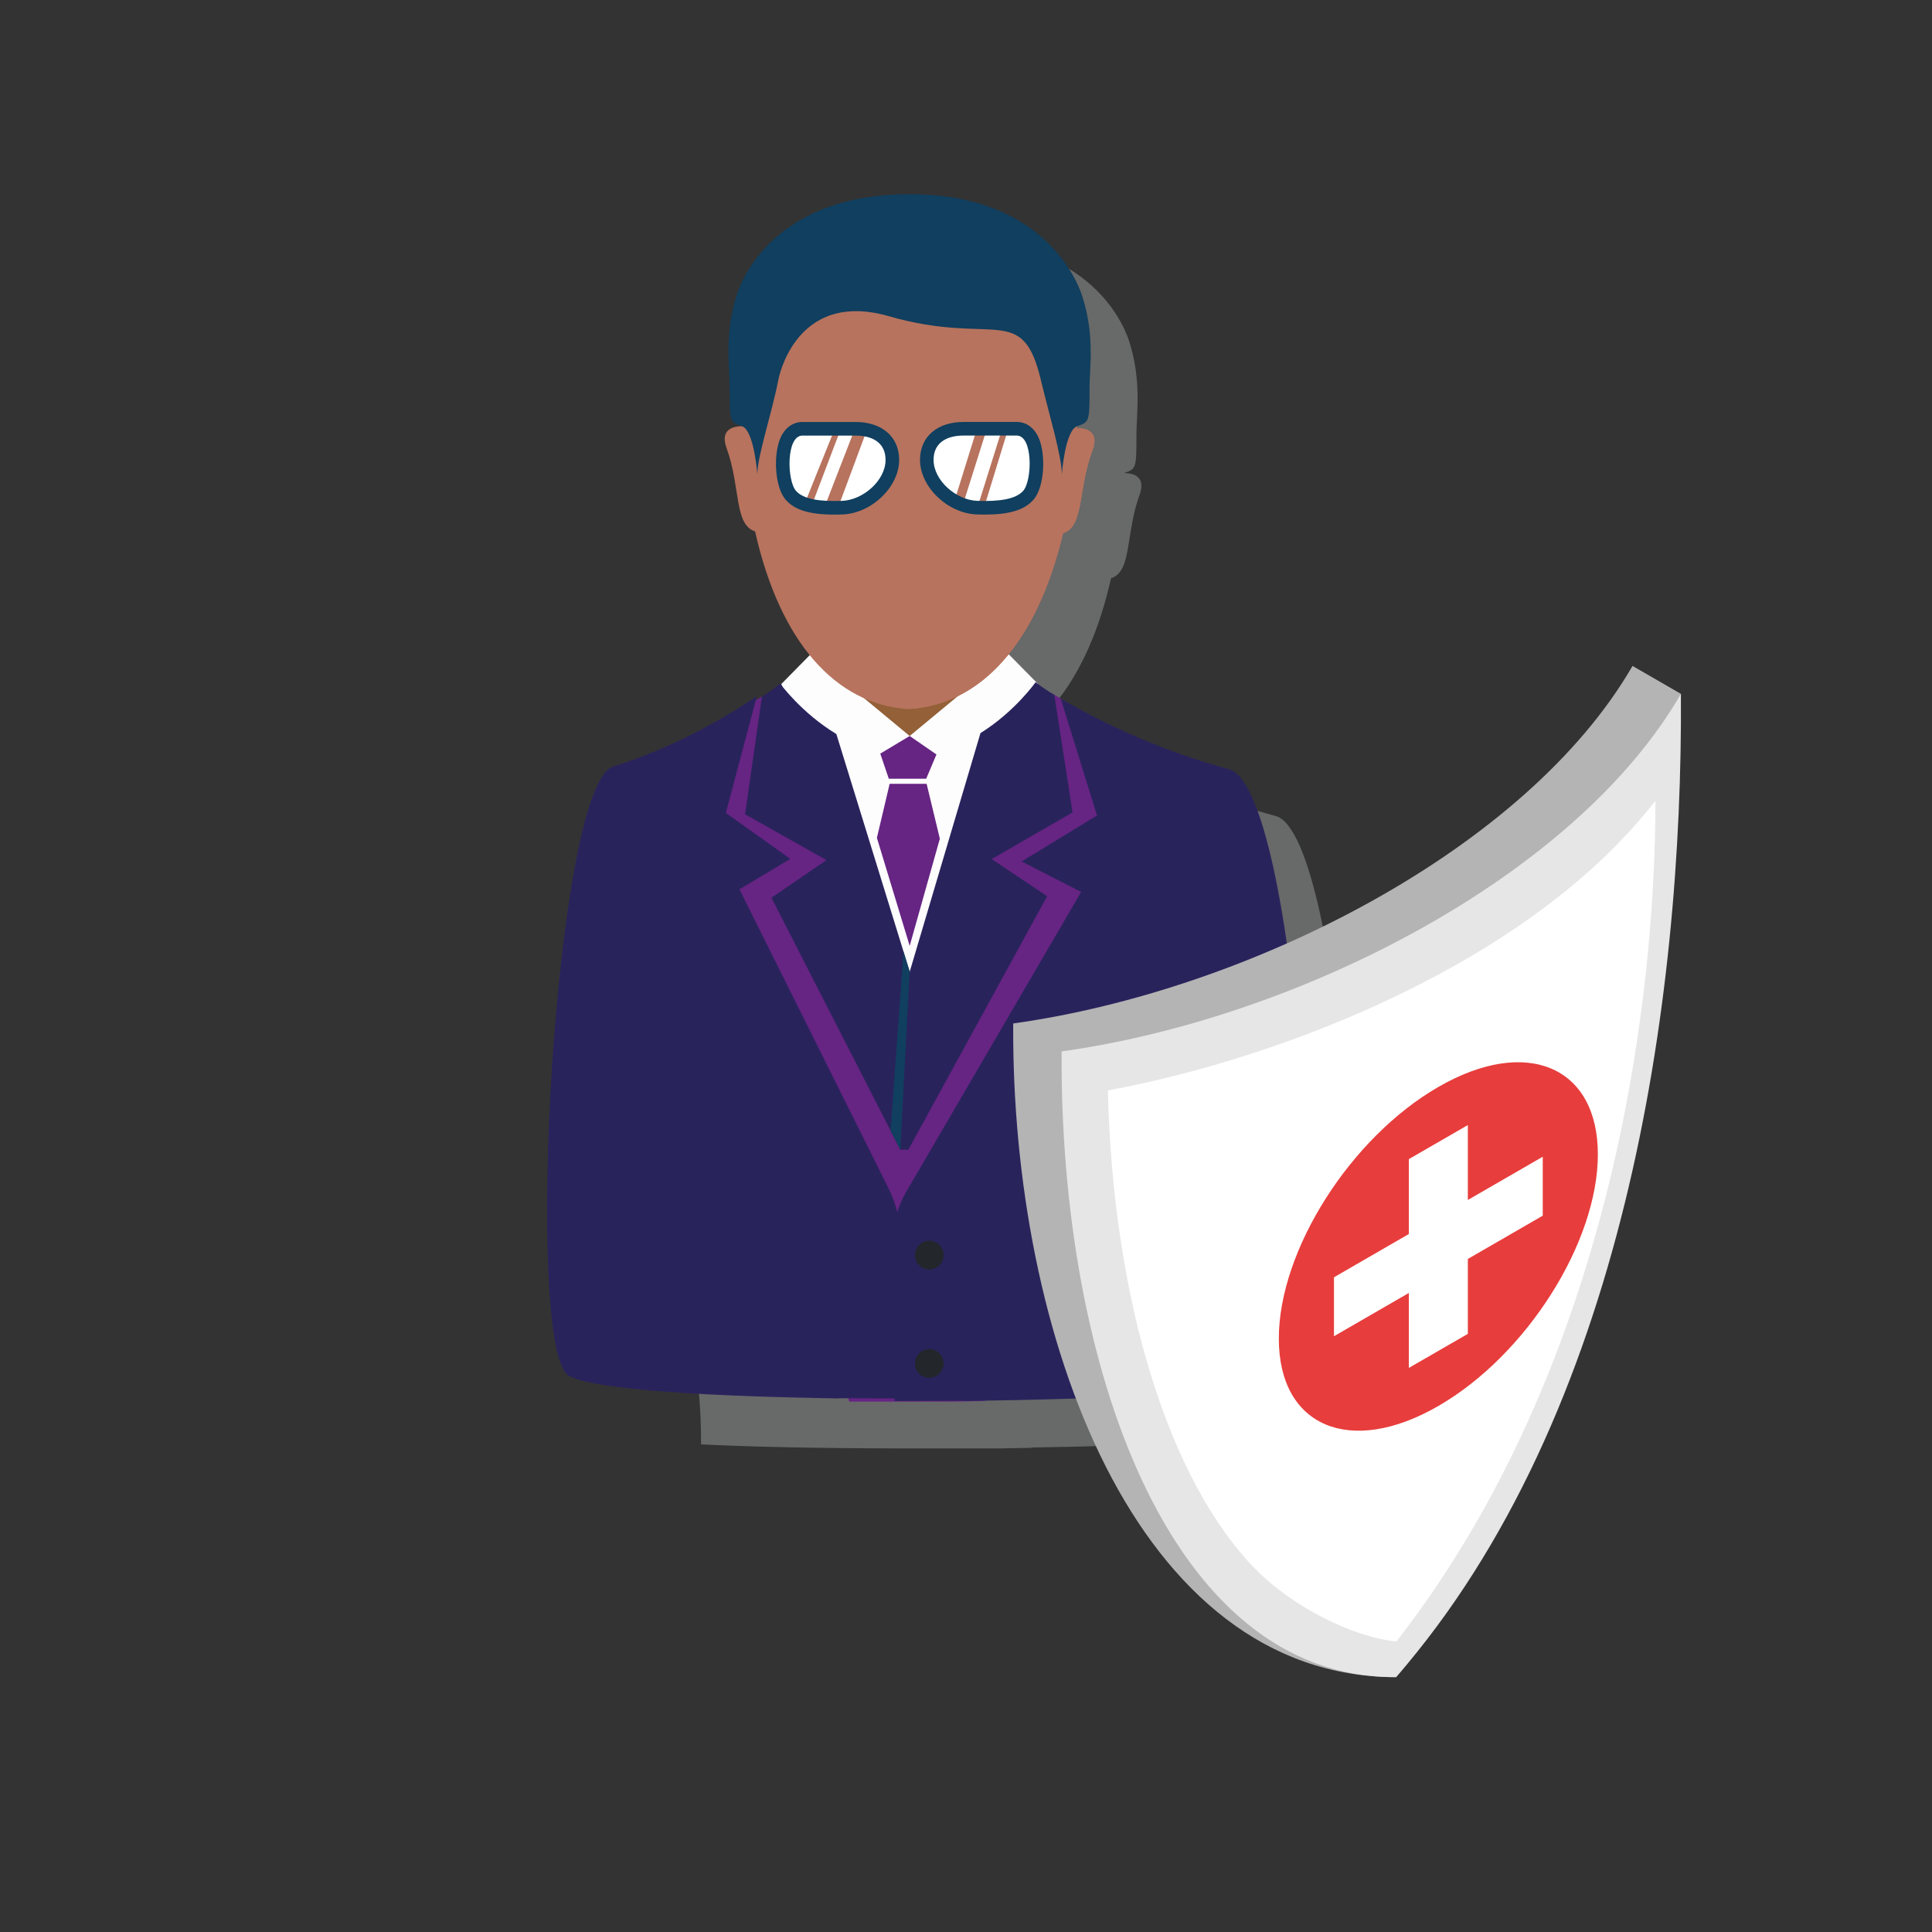 <?xml version="1.0" encoding="utf-8"?>
<!-- Generator: Adobe Illustrator 26.5.0, SVG Export Plug-In . SVG Version: 6.00 Build 0)  -->
<svg version="1.1" xmlns="http://www.w3.org/2000/svg" xmlns:xlink="http://www.w3.org/1999/xlink" x="0px" y="0px"
	 viewBox="0 0 566.93 566.93" style="enable-background:new 0 0 566.93 566.93;" xml:space="preserve">
<rect x="0" y="0" width="566.93" height="566.93" fill="#333333" stroke="none"/>
<style type="text/css">
	.st0{display:none;}
	.st1{display:inline;}
	.st2{fill:#CDCCCC;}
	.st3{fill:#808181;}
	.st4{fill:#F2F2F2;}
	.st5{fill:#1B1B1B;}
	.st6{fill:#E4373E;}
	.st7{fill:#F6B096;}
	.st8{fill:#865145;}
	.st9{fill:#020203;}
	.st10{fill:#2286B1;}
	.st11{fill:#2DABE3;}
	.st12{opacity:0.2;fill:#02558E;}
	.st13{fill:#FFFFFF;}
	.st14{fill:#E7E6E6;}
	.st15{fill:#B4B4B4;}
	.st16{fill:#F9C7B4;}
	.st17{opacity:0.7;fill:#808181;}
	.st18{fill:#936037;}
	.st19{fill:#FDFDFD;}
	.st20{fill:#662483;}
	.st21{fill:#29235C;}
	.st22{fill:#B7735E;}
	.st23{fill:#103F5F;}
	.st24{display:none;fill:#103F5F;}
	.st25{fill:#23262B;}
	.st26{display:none;fill:#E4F3F8;}
	.st27{display:inline;fill:#B7735E;}
	.st28{fill:#DDDDDD;}
	.st29{fill:#185C83;}
	.st30{display:none;fill:#FFFFFF;}
	.st31{fill:#E73D3C;}
</style>
<g id="Calque_1">
</g>
<g id="Layer_1" class="st0">
	<g id="Icons" class="st1">
	</g>
	<g class="st1">
		<path class="st2" d="M316.26,491.74c-0.08,0.89-1.14,2.82-0.65,3.57c0.73,1.12,0.68,0.41,2.02,0.41c5.1,0.02,3.92-3.97,12.1-3.58
			c1.96,0.09,8.69-0.14,11.36,1.44c3.99,2.36,7.36,2.66,9.71,2.39c3.53-0.4,0.45-3.41,3.83-4.48c1.88-0.59,9.58,2.12,10.89,0.65
			c2.96-3.34-0.23-10.92-3.81-13.59c-3.58-2.67-8.45-6.54-12.89-6.94c-8.31-0.74-14.57-1.14-22.84,0.34
			c-2.84,0.51-8.83,3.23-9.88,6.04C314.6,481.99,316.66,487.52,316.26,491.74z"/>
		<polygon class="st2" points="332.69,468.07 313.39,456.93 277.48,477.66 296.79,488.8 		"/>
		<g>
			<g>
				<path class="st3" d="M296.96,403.27l-0.49,21.05l-18.61,9.32l0.43-18.15c0.04-1.59,0.64-2.69,1.55-3.21
					c0.03-0.01,0.05-0.02,0.07-0.02l5.33-2.82L296.96,403.27z"/>
				<path class="st4" d="M328.37,448.88l1.31-49.08c0.1-3.44-2.24-7.7-5.2-9.5c-1.49-0.91-2.85-1.02-3.86-0.47l-35.52,19.54
					l-5.54,3.05c0.09-0.04,0.18-0.1,0.27-0.13c0.03-0.01,0.04-0.03,0.06-0.03c0.98-0.37,2.2-0.2,3.53,0.61
					c0.9,0.55,1.74,1.33,2.48,2.26c1.68,2.08,2.79,4.87,2.72,7.26l-0.25,9.43l-1.06,39.65c-0.16,6.14,4.25,13.96,9.47,17.33
					l40.78-22.83C332.32,462.62,328.21,455.04,328.37,448.88z"/>
			</g>
			<g>
				<polygon class="st5" points="299.15,434.02 299.1,435.5 323.76,421.48 323.8,420 				"/>
				<polygon class="st5" points="296.87,435.32 294.95,436.41 294.9,437.89 296.82,436.8 				"/>
				<polygon class="st5" points="299.02,438.08 298.98,439.56 312.7,431.75 312.75,430.27 				"/>
				<polygon class="st5" points="296.74,439.38 294.82,440.47 294.77,441.95 296.69,440.86 				"/>
				<polygon class="st5" points="298.89,442.18 298.85,443.62 318.11,432.66 318.15,431.23 				"/>
				<polygon class="st5" points="296.61,443.44 294.69,444.53 294.65,446.01 296.57,444.92 				"/>
				<polygon class="st5" points="296.48,447.5 294.57,448.59 294.52,450.07 296.44,448.98 				"/>
				<polygon class="st5" points="298.77,446.2 298.72,447.68 323.37,433.65 323.42,432.18 				"/>
				<polygon class="st5" points="296.36,451.56 294.44,452.65 294.39,454.13 296.31,453.04 				"/>
				<polygon class="st5" points="298.64,450.26 298.59,451.74 309.61,445.47 309.66,443.99 				"/>
				<polygon class="st5" points="296.23,455.62 294.31,456.71 294.26,458.19 296.18,457.1 				"/>
				<polygon class="st5" points="298.51,454.32 298.47,455.8 315.44,446.14 315.49,444.66 				"/>
				<polygon class="st5" points="296.1,459.68 294.18,460.77 294.14,462.25 296.06,461.15 				"/>
				<polygon class="st5" points="298.39,458.38 298.34,459.86 322.99,445.83 323.04,444.35 				"/>
				<polygon class="st5" points="295.97,463.74 294.06,464.83 294.01,466.3 295.93,465.21 				"/>
				<polygon class="st5" points="298.26,462.44 298.21,463.91 315.19,454.26 315.23,452.78 				"/>
				<polygon class="st5" points="295.85,467.79 293.93,468.89 293.88,470.36 295.8,469.27 				"/>
				<polygon class="st5" points="298.13,466.5 298.08,467.97 315.06,458.32 315.11,456.84 				"/>
			</g>
			<g>
				<path class="st6" d="M300.95,419.39c-0.02-0.5-0.06-1.17-0.05-1.75c-0.12,0.64-0.26,1.39-0.37,1.87l-0.46,2.19l-0.74,0.43
					l-0.45-1.64c-0.1-0.37-0.25-0.96-0.33-1.5c-0.04,0.61-0.07,1.31-0.1,1.86l-0.09,1.92l-0.9,0.52l0.39-5.61l1.1-0.64l0.43,1.7
					c0.15,0.59,0.29,1.11,0.38,1.67c0.1-0.65,0.22-1.33,0.36-2.09l0.42-2.19l1.1-0.64l0.33,5.2l-0.94,0.54L300.95,419.39z"/>
				<path class="st6" d="M305.03,416.55l-1.23,0.71v1.46l1.39-0.8v0.91l-2.44,1.41v-5.39l2.34-1.35v0.91l-1.29,0.75v1.24l1.23-0.71
					V416.55z"/>
				<path class="st6" d="M305.9,413.11c0.26-0.22,0.65-0.48,1.06-0.72c0.68-0.39,1.15-0.5,1.49-0.38c0.46,0.15,0.7,0.72,0.7,1.77
					c0,1.09-0.28,2.02-0.75,2.71c-0.36,0.56-0.9,1.04-1.65,1.47c-0.33,0.19-0.66,0.35-0.86,0.44V413.11z M306.95,416.98
					c0.05-0.01,0.13-0.06,0.18-0.09c0.5-0.29,0.94-1.04,0.94-2.53c0-1.1-0.29-1.61-0.92-1.24c-0.07,0.04-0.14,0.08-0.21,0.14V416.98
					z"/>
				<path class="st6" d="M310.88,410.15v5.39l-1.05,0.6v-5.39L310.88,410.15z"/>
				<path class="st6" d="M314.4,413.43c-0.15,0.16-0.45,0.39-0.82,0.6c-1.38,0.79-2.03,0.04-2.03-1.49c0-2.03,1.13-3.47,2.17-4.08
					c0.37-0.21,0.62-0.29,0.73-0.28l-0.18,0.98c-0.12,0.01-0.26,0.04-0.49,0.18c-0.59,0.34-1.13,1.16-1.13,2.5
					c0,1.29,0.49,1.51,1.13,1.14c0.18-0.1,0.38-0.26,0.5-0.37L314.4,413.43z"/>
				<path class="st6" d="M315.96,411.38l-0.24,1.37l-1.01,0.59l1.17-6.06l1.25-0.72l1.05,4.78l-1.01,0.59l-0.23-1.1L315.96,411.38z
					 M316.83,410.06l-0.18-1.03c-0.06-0.3-0.13-0.79-0.18-1.12c-0.08,0.41-0.16,1.01-0.21,1.36l-0.2,1.23L316.83,410.06z"/>
				<path class="st6" d="M318.77,405.6l1.05-0.61v4.5l1.38-0.8v0.89l-2.43,1.4V405.6z"/>
				<path class="st6" d="M295.22,426.53v5.39l-1.05,0.6v-5.39L295.22,426.53z"/>
				<path class="st6" d="M296.15,431.38v-5.39l0.96-0.55l0.83,1.63c0.16,0.32,0.42,0.87,0.58,1.24c-0.02-0.56-0.09-1.45-0.09-2.44
					v-1.19l0.92-0.53v5.39l-0.96,0.55l-0.82-1.57c-0.17-0.36-0.42-0.89-0.54-1.31c0.01,0.54,0.05,1.35,0.05,2.43v1.21L296.15,431.38
					z"/>
				<path class="st6" d="M300.16,427.99c0.22-0.01,0.58-0.13,0.89-0.3c0.5-0.29,0.74-0.68,0.74-1.03c0-0.39-0.24-0.45-0.7-0.48
					c-0.74-0.02-1.02-0.43-1.02-0.92c0-0.86,0.58-1.92,1.7-2.57c0.35-0.2,0.69-0.3,0.85-0.3l-0.17,1c-0.15-0.01-0.38,0.04-0.69,0.21
					c-0.45,0.26-0.66,0.65-0.66,0.94c0,0.32,0.16,0.39,0.74,0.41c0.71,0.02,0.98,0.41,0.98,0.98c0,0.98-0.73,2.05-1.78,2.66
					c-0.43,0.25-0.86,0.38-1.03,0.38L300.16,427.99z"/>
				<path class="st6" d="M304.45,421.2v3.5c0,0.79,0.24,0.89,0.51,0.74c0.3-0.17,0.52-0.52,0.52-1.33v-3.5l1.05-0.61v3.32
					c0,1.38-0.52,2.44-1.56,3.04c-1.13,0.65-1.57,0.13-1.57-1.22v-3.33L304.45,421.2z"/>
				<path class="st6" d="M307.43,419.56c0.33-0.25,0.74-0.53,1.14-0.77c0.58-0.33,1.09-0.55,1.44-0.43
					c0.33,0.11,0.42,0.41,0.42,0.88c0,0.58-0.28,1.26-0.83,1.83c0.37-0.05,0.55,0.19,0.66,0.7c0.1,0.54,0.25,1.12,0.34,1.26
					l-1.09,0.63c-0.06-0.12-0.18-0.59-0.26-1.13c-0.1-0.62-0.26-0.71-0.62-0.51l-0.15,0.09v2.15l-1.05,0.61V419.56z M308.48,421.3
					l0.18-0.11c0.46-0.26,0.72-0.78,0.72-1.25c0-0.46-0.18-0.68-0.66-0.42c-0.09,0.05-0.19,0.12-0.25,0.17V421.3z"/>
				<path class="st6" d="M312.05,420.97l-0.24,1.37l-1.01,0.59l1.17-6.06l1.25-0.72l1.05,4.78l-1.01,0.59l-0.23-1.1L312.05,420.97z
					 M312.92,419.65l-0.18-1.03c-0.06-0.3-0.13-0.79-0.18-1.12c-0.08,0.41-0.16,1.01-0.22,1.36l-0.2,1.23L312.92,419.65z"/>
				<path class="st6" d="M314.85,420.58v-5.39l0.96-0.55l0.83,1.63c0.16,0.32,0.42,0.87,0.58,1.24c-0.02-0.56-0.09-1.45-0.09-2.44
					v-1.19l0.92-0.53v5.39l-0.96,0.55l-0.82-1.57c-0.17-0.35-0.42-0.89-0.54-1.31c0.01,0.54,0.05,1.35,0.05,2.43v1.21L314.85,420.58
					z"/>
				<path class="st6" d="M321.57,416.63c-0.15,0.16-0.45,0.39-0.82,0.6c-1.38,0.79-2.03,0.04-2.03-1.49c0-2.03,1.13-3.47,2.18-4.08
					c0.37-0.21,0.62-0.29,0.73-0.28l-0.18,0.98c-0.12,0.01-0.26,0.05-0.49,0.18c-0.59,0.34-1.13,1.16-1.13,2.5
					c0,1.29,0.49,1.51,1.13,1.14c0.18-0.1,0.38-0.26,0.5-0.37L321.57,416.63z"/>
				<path class="st6" d="M324.42,412.69l-1.23,0.71v1.46l1.39-0.8v0.91l-2.44,1.41v-5.39l2.34-1.35v0.91l-1.29,0.75v1.24l1.23-0.71
					V412.69z"/>
			</g>
		</g>
		<g>
			<polygon class="st7" points="354.57,438.57 354.76,439.98 355.95,440.9 356.41,442.67 356.27,443.63 355.91,444.38 
				355.23,444.42 354.67,444.82 353.73,444.62 353.32,445.03 352.61,444.74 351.9,444.96 351.17,443.95 350.79,441.82 
				351.54,440.42 351.87,438.28 			"/>
			<path class="st6" d="M349.26,410.26l1.13,12.21l0.4,4.24l0.85,13.16c0.51-0.37,0.98-0.59,1.49-0.65c0.49-0.08,0.98,0,1.53,0.22
				c1.17-4.21,2.16-9.01,2.85-13.72c-0.52-6.48-1.67-14.21-4.14-15.95l-0.84-0.71L349.26,410.26z"/>
			<path class="st6" d="M350.39,422.47l0.4,4.24l0.85,13.16c0.51-0.37,0.98-0.59,1.49-0.65l0.06-0.18l1.17-11.92l-1.17-11.8
				L350.39,422.47z"/>
			<g>
				<path class="st8" d="M362.73,490.56l-5.63-28.34l0.09-0.2c1.79-4.19-0.36-20.93-2.43-37.13c-0.27-2.08-0.53-4.16-0.79-6.21
					l1.39-0.18c0.26,2.05,0.52,4.13,0.79,6.21c2.16,16.88,4.2,32.84,2.41,37.65l5.54,27.92L362.73,490.56z"/>
				<path class="st8" d="M357.53,462.93c-4.48-2.12-11.42-36.54-12.76-43.42l1.38-0.27c3.06,15.66,9.03,41.02,11.99,42.42
					L357.53,462.93z"/>
				<path class="st9" d="M346.61,421.11c-0.87,0-1.71-0.06-2.53-0.18c-0.59-0.09-1-0.63-0.91-1.22c0.09-0.59,0.63-1.01,1.22-0.91
					c3.21,0.46,7.01-0.12,11.27-1.76c0.55-0.21,1.18,0.06,1.39,0.62c0.21,0.56-0.07,1.18-0.62,1.39
					C352.87,420.42,349.58,421.11,346.61,421.11z"/>
				
					<rect x="350.75" y="442.05" transform="matrix(0.989 -0.147 0.147 0.989 -61.368 57.016)" class="st8" width="6.85" height="1.4"/>
				<path class="st9" d="M362.59,489.87l-0.13,1.34c-0.07,0.59,2.24,0.16,2.03-0.36l-0.51-1.19
					C364,490.02,362.67,490.27,362.59,489.87z"/>
			</g>
			<path class="st9" d="M337.28,484.17c0,0-2.11,2.41-1.96,5.74c0,0,0.2,1.85,3.32,2.17c3.12,0.32,2.99,0.04,4.24,0.57
				c1.25,0.53,1.98,1.91,5.02,2.85c3.05,0.93,5.42,0.41,5.15-1.89c-0.27-2.29-3.46-3.31-4.83-3.87c-2.12-0.87-4.71-3.13-5.04-4.94
				c-1.41,0.39-2.06,1.33-3.13,1.26C338.57,485.97,337.3,485.09,337.28,484.17z"/>
			<path class="st10" d="M338.58,485.89c2.09,1.11,5.95,1.59,6.8-0.15c2.58-6.3,4.74-15.02,6.63-19.87
				c2.09-5.36-2.76-12.29-2.8-28.2l-6.28,4.17l-4.59,3.64l0.54,2.18l4.03,16.38l0.28,1.13c-0.55,0.46-1.03,0.94-1.45,1.41
				c-4.26,4.86-1.85,9.76-4.48,17.6C337.06,484.77,337.64,485.39,338.58,485.89z"/>
			<g>
				<path class="st11" d="M335.55,461.15c0.19,0.35,0.5,1.28,0.21,1.54c-0.66,0.5-1.01,2.05-0.81,3.87
					c0.24,2.26,1.36,4.89,3.83,6.37c5.95-0.52,6.98-3.23,7.47-6.21c0.31-1.9-1.36-9.46-1.74-14c-0.19-2.34-0.17-4.63,1.5-6.28
					c1.77-1.73,3.06-3.74,3.25-6.41l-17.17-2.79l-0.42-0.06c-1.58,1.7-2.48,3.56-2.78,5.58c-0.44,2.97,0.43,6.26,2.51,9.87
					C334.06,457.8,334.81,459.85,335.55,461.15z"/>
				<path class="st12" d="M335.55,461.15c0.19,0.35,0.5,1.28,0.21,1.54c-0.66,0.5-1.01,2.05-0.81,3.87
					c0.67-0.15,1.33-0.25,1.97-0.29c1.45-0.09,2.47-1.46,2.05-2.85c-2.4-7.76-4.3-15.75-2.3-19.42l-4.57-6.76l-0.42-0.06
					c-1.58,1.7-2.48,3.56-2.78,5.58c-0.44,2.97,0.43,6.26,2.51,9.87C334.06,457.8,334.81,459.85,335.55,461.15z"/>
				<path class="st13" d="M339.67,472.84c0.01,0.21-0.38,0.74-0.75,0.72c-0.6,0.03-1.51,0.05-2.63,0.05h-0.4
					c-0.88-0.02-1.87-0.03-2.91-0.04c-0.13-0.01-0.25-0.01-0.38-0.01c-0.94-0.02-1.91-0.04-2.88-0.07c-0.11,0-0.23-0.01-0.35-0.01
					c-0.96-0.04-1.92-0.07-2.83-0.1c-0.02,0.12-0.04,0.23-0.05,0.36c-0.01,0.21-0.01,0.43,0,0.65c0,0.13,0.01,0.27,0.01,0.41
					c0.02,0.4,0.03,0.85-0.02,1.32c-0.01,0.11-0.02,0.21-0.04,0.31c-0.01,0.12-0.03,0.24-0.05,0.35c-0.07,0.57-0.16,1.09-0.27,1.57
					c-0.02,0.09-0.04,0.19-0.06,0.29c-0.17,0.72-0.38,1.31-0.61,1.8c-0.04,0.09-0.08,0.17-0.12,0.25c-1.32,2.51-3.32,1.45-4.74-0.97
					c-0.05-0.09-0.09-0.18-0.15-0.26c-0.36-0.67-0.68-1.44-0.93-2.25c-0.03-0.08-0.05-0.17-0.07-0.26
					c-0.27-0.91-0.44-1.89-0.49-2.86v-0.08c-0.01-0.1-0.01-0.2-0.02-0.29c-0.05-0.91-0.12-1.62-0.17-2.21
					c-0.01-0.1-0.02-0.18-0.03-0.27c-0.12-1.23-0.21-1.96-0.04-3.15c0-0.09,0.02-0.17,0.04-0.27c0.02-0.13,0.04-0.27,0.06-0.41
					c0.21-1.18,0.77-1.86,1.45-2.26c0.07-0.05,0.16-0.1,0.24-0.13c0.61-0.3,1.29-0.42,1.89-0.48c0.27-0.03,0.53-0.06,0.78-0.1
					c0.42-0.05,0.82-0.11,1.19-0.17c0.1-0.03,0.2-0.04,0.29-0.06c1.23-0.19,2.1-0.39,2.37-0.41h0.08c0.06-0.01,0.1-0.02,0.14-0.03
					c0.1-0.02,0.2-0.03,0.3-0.05c1.09-0.22,1.98-0.38,2.73-0.51c0.09-0.01,0.2-0.03,0.29-0.05c0.69-0.1,1.24-0.19,1.69-0.25
					c0.1-0.02,0.2-0.04,0.29-0.04c0.52-0.08,0.9-0.15,1.23-0.23c0.14-0.04,0.29-0.07,0.44-0.1c0.09-0.01,0.17-0.02,0.26-0.03
					c0.72-0.09,1.42-0.04,1.3,0.19c-0.09,0.16-0.23,0.24-0.24,0.99c0.03,0.5-0.01,1.33,0.06,2.32c0.01,0.24,0.04,0.49,0.07,0.75
					c0.03,0.31,0.07,0.6,0.14,0.93c0.34,1.69,1.12,3.58,2.93,5.13c0.06,0.04,0.11,0.08,0.16,0.11
					C338.87,472.93,339.34,472.89,339.67,472.84z"/>
				<path class="st14" d="M335.75,462.7c-0.09,0.16-0.23,0.24-0.24,0.99c0.03,0.5-0.01,1.33,0.06,2.32
					c-2.51-0.47-8.17-1.46-12.42-1.57c0.42-0.05,0.82-0.11,1.19-0.17c0.1-0.03,0.2-0.04,0.29-0.06c1.23-0.19,2.1-0.39,2.37-0.41
					h0.08c0.06-0.01,0.1-0.02,0.14-0.03c0.1-0.02,0.2-0.03,0.3-0.05c1.09-0.22,1.98-0.38,2.73-0.51c0.09-0.01,0.2-0.03,0.29-0.05
					c0.69-0.1,1.24-0.19,1.69-0.25c0.1-0.02,0.2-0.04,0.29-0.04c0.52-0.08,0.9-0.15,1.23-0.23c0.14-0.04,0.29-0.07,0.44-0.1
					c0.09-0.01,0.17-0.02,0.26-0.03C335.17,462.42,335.87,462.47,335.75,462.7z"/>
				<path class="st15" d="M332.75,468.62c0.64,1.89,1.72,3.6,3.14,4.98h0.4c-1.5-1.38-2.63-3.12-3.28-5.06
					c-0.62-1.82-0.79-3.77-0.5-5.67c-0.09,0-0.18,0.02-0.28,0.03C331.96,464.82,332.14,466.79,332.75,468.62z"/>
				<path class="st15" d="M334.19,462.53c0.08,0.94,0.33,2,0.69,3.02c0.25,0.75,0.56,1.47,0.9,2.13c-0.06-0.32-0.11-0.62-0.14-0.92
					c-0.28-0.63-0.52-1.29-0.72-1.93c-0.23-0.81-0.4-1.61-0.46-2.33C334.36,462.51,334.27,462.52,334.19,462.53z"/>
				<path class="st15" d="M330.02,468.46c0.39,1.88,1.28,3.66,2.57,5.1c0.14,0,0.26,0,0.39,0.01c-1.36-1.44-2.31-3.24-2.7-5.16
					c-0.36-1.73-0.26-3.55,0.26-5.25c-0.09,0.01-0.19,0.03-0.29,0.04C329.74,464.91,329.66,466.73,330.02,468.46z"/>
				<path class="st15" d="M327.15,468.83c0.37,1.68,1.14,3.29,2.22,4.64c0.12,0,0.24,0.01,0.35,0.01c-1.12-1.35-1.93-3-2.3-4.71
					c-0.37-1.66-0.32-3.42,0.1-5.06c-0.1,0.02-0.19,0.03-0.29,0.05C326.82,465.42,326.79,467.18,327.15,468.83z"/>
				<path class="st15" d="M324.35,468.03c0.01,0.1,0.02,0.19,0.04,0.29c0.08,0.65,0.21,1.3,0.37,1.93c0.03,0.12,0.06,0.23,0.1,0.33
					c0.02,0.11,0.05,0.21,0.1,0.3c0.38,1.18,0.89,2.13,1.53,2.84c0.01-0.13,0.03-0.24,0.05-0.36c-0.53-0.63-0.96-1.43-1.28-2.41
					c-0.03-0.1-0.06-0.19-0.1-0.29c-0.05-0.15-0.1-0.32-0.14-0.49c-0.15-0.58-0.27-1.17-0.35-1.76c-0.02-0.11-0.03-0.21-0.04-0.3
					c-0.16-1.3-0.16-2.61,0-3.92c-0.1,0.02-0.19,0.03-0.29,0.05C324.2,465.51,324.2,466.78,324.35,468.03z"/>
				<path class="st15" d="M320.24,465.15c1.03,1.44,2.49,2.57,4.16,3.17c0.09,0.04,0.18,0.08,0.28,0.11
					c-0.02-0.11-0.03-0.21-0.04-0.3c-0.11-0.03-0.19-0.06-0.28-0.1c-1.54-0.6-2.9-1.66-3.88-3.01
					C320.4,465.05,320.31,465.09,320.24,465.15z"/>
				<path class="st15" d="M325.26,470.97c-0.11-0.02-0.21-0.04-0.3-0.08c-1.87-0.5-3.07-1.21-4.06-1.8c-0.79-0.46-1.44-0.85-2.2-1
					c0-0.09,0.01-0.17,0.03-0.27c0.82,0.16,1.52,0.57,2.31,1.05c0.95,0.56,2.08,1.24,3.82,1.73c0.1,0.03,0.19,0.05,0.3,0.09
					L325.26,470.97z"/>
				<path class="st15" d="M318.93,473.72c0.01,0.09,0.01,0.18,0.02,0.28c2.18-0.77,5.31,0.65,7.44,2.77
					c0.02-0.11,0.03-0.23,0.04-0.35C324.26,474.36,321.17,473.01,318.93,473.72z"/>
				<path class="st15" d="M318.73,471.24c0.01,0.09,0.02,0.17,0.03,0.27c2.57-0.28,5.59,0.96,7.74,3.29c0-0.14-0.01-0.28-0.01-0.41
					C324.3,472.14,321.31,470.96,318.73,471.24z"/>
				<path class="st15" d="M320.44,479.45c0.05,0.09,0.1,0.17,0.15,0.26c1.63-0.26,3.35,0.09,4.74,0.97
					c0.03-0.08,0.08-0.16,0.12-0.25C323.97,479.51,322.16,479.16,320.44,479.45z"/>
				<path class="st15" d="M319.44,476.95c0.02,0.09,0.04,0.17,0.08,0.26c1.21-0.45,2.62-0.22,3.46,0c1.32,0.33,2.44,0.93,3.09,1.43
					c0.02-0.1,0.04-0.19,0.06-0.29c-0.74-0.54-1.92-1.09-3.09-1.39C321.65,476.59,320.42,476.59,319.44,476.95z"/>
			</g>
			<g>
				<path class="st6" d="M330,440.58c0.41,0.57,1.09,1.51,2.03,1.93c1.53,0.72,3.1,1.2,4.63,1.48c6.34,1.21,12.09-0.85,12.6-2.35
					c0.58-1.64,1.68-4.47,1.68-7.68c0-11.14,7.18-19.98,0.74-26.22l-7.81-1.58c-4.3,1.82-8.23,4.11-11.74,6.93
					c-0.63,8.15-0.57,7.35-0.86,11.19c-0.13,1.73-0.33,4.39-0.7,9.22C329.73,439.01,329.49,438.49,330,440.58z"/>
				<path class="st6" d="M330,440.58c0.41,0.57,1.09,1.51,2.03,1.93c1.53,0.72,3.1,1.2,4.63,1.48c-1.8-8.1-2.18-15.94,0.01-23.3
					l-5.39,3.6c-0.13,1.73-0.33,4.39-0.7,9.22C329.73,439.01,329.49,438.49,330,440.58z"/>
				<path class="st13" d="M344.93,405.41l-3.99,2.12c-2.73,4.99,1.21,7.99,3.5,11.48l2.54-4.33l3.98,1.58l-0.1-7.85L344.93,405.41z"
					/>
				<path class="st7" d="M344.53,405l-2.11,2.66c-1.87,3.34,1.89,6.93,4.54,6.89l3.34-4.32L344.53,405z"/>
				<path class="st16" d="M344.24,408.66c-0.36,1.72-0.35,3.38,0.12,4.96c1.4,3.81,3.38,1.45,4.36,0.44L344.24,408.66z"/>
				<path class="st7" d="M344.25,407.83c-0.1,2.45,0.27,4.85,2.66,6.93c0.72,0.68,1.62,0.7,2.29,0.29l2.61-2.61
					c1-0.76,1.74-1.73,2.3-2.85l-2.24-7.26l-5.09-0.78l-2.92,2.96L344.25,407.83z"/>
				<path class="st9" d="M343.06,407.05l1.95,0.74c0.72-0.48,1.62-0.4,2.21,0.17c0.95,0.91,2.57,2.11,4.63,2.28
					c2.47,0.2,3.91-1.49,4.05-3.32c0.15-1.95-2.44-6.83-6.25-7.16c-4.5-0.38-7.15,2.62-7.06,7.68L343.06,407.05z"/>
				<path class="st7" d="M344.21,404.97c-0.31-0.13-0.71-0.07-0.93,0.18c-0.16,0.18-0.23,0.43-0.26,0.67
					c-0.07,0.51-0.03,1.04,0.12,1.54c0.06,0.21,0.15,0.42,0.29,0.58c0.14,0.17,0.35,0.29,0.57,0.29c0.78,0.01,0.79-0.99,0.94-1.52
					C345.13,406.08,344.85,405.23,344.21,404.97z"/>
			</g>
			<g>
				<path class="st8" d="M317.47,495.05l-1.38-0.26l5.23-28.41l0.15-0.15c3.21-3.23,7.4-19.58,11.45-35.4
					c0.52-2.03,1.04-4.06,1.56-6.07l1.36,0.35c-0.52,2-1.04,4.03-1.56,6.06c-4.23,16.49-8.22,32.07-11.66,35.88L317.47,495.05z"/>
				<path class="st8" d="M321.46,467.2c-3.38-3.62,2.88-38.18,4.17-45.06l1.38,0.26c-2.93,15.68-6.76,41.45-4.52,43.85L321.46,467.2
					z"/>
				<path class="st9" d="M336.67,426.02c-4.96-0.06-9.06-1.01-12.19-2.82c-0.52-0.3-0.69-0.96-0.4-1.47c0.3-0.52,0.96-0.69,1.47-0.4
					c2.81,1.62,6.56,2.47,11.13,2.53c0.6,0.01,1.07,0.5,1.07,1.09C337.74,425.55,337.26,426.02,336.67,426.02z"/>
				
					<rect x="325.1" y="443.78" transform="matrix(0.228 -0.974 0.974 0.228 -183.876 662.546)" class="st8" width="1.4" height="6.85"/>
				<path class="st9" d="M316.22,494.11l-0.62,1.2c-0.29,0.52,2.02,0.97,2.02,0.41l-0.04-1.3
					C317.48,494.76,316.15,494.51,316.22,494.11z"/>
			</g>
			<path class="st7" d="M327.26,439.05l0,5.12l1.14,1.74l0.02,1.21l-1.17-0.24c-0.77-0.26-1.09,1.02-0.38,1.28l1.14,0.3
				c0,0-0.44,0.69-0.76,0.81c-0.33,0.13-0.89-0.07-0.89-0.07s-0.32,0.28-0.57,0.28c-0.25,0-0.79-0.36-0.79-0.36s-0.34,0.2-0.57,0.19
				c-0.23-0.01-0.7-0.29-0.7-0.29s-0.31,0.15-0.46,0.05c-0.54-0.38-0.59-1.42-0.59-1.42s-0.09-1.56,0.32-2.11
				c0.51-0.67,0.94-1.17,0.94-1.17l0.29-4.28L327.26,439.05z"/>
			<path class="st6" d="M337.23,420.03l-5.08-6.93c0,0-3.37,4.88-4.66,6.93c-2.96,4.73-4.48,5.24-4.38,9.04
				c-0.29,5.07,0.1,8.84,0.88,14.75c0.67-0.56,2.33-0.56,3.25-0.31c0.74-4.07,1.19-8.54,1.37-13.38L337.23,420.03z"/>
			<polygon class="st7" points="356.05,441.32 355.75,442.51 354.77,444.05 353.7,443.89 354.37,442.72 354.44,442.12 353.2,441.74 
				354.18,440.52 			"/>
			<polygon class="st7" points="355.9,443.47 355.43,443.01 354.78,442.86 354.19,443.04 353.69,442.86 353.4,442.86 353.08,443.26 
				352.65,443.08 352.31,443.17 352.08,443.47 351.64,443.39 351.39,443.66 351.46,444.2 351.9,444.96 			"/>
		</g>
	</g>
</g>
<g id="Icons_00000049215058438449456510000005688321002625574811_">
	<g>
		<path class="st17" d="M374.35,239.46c-12.91-3.47-25.2-8.38-36.12-13.71c-9.91-5.26-22.93-14.41-23.01-14.46l-5.24-5.33
			c7.08-8.73,12.58-20.89,16.04-36.27c6.19-1.98,4.22-13.02,8.34-24.38c2.03-5.53-1.79-6.45-4.49-6.5c0,0,0.01-0.01,0.01-0.01
			c3.62-1.23,3.58-1.48,3.6-11.37c0.01-6.09,1.59-15.8-2.18-27.41c-2.35-7.24-13.56-29.29-50.64-29.29
			c-36.98,0-48.36,22.68-50.7,30.01c-3.69,11.58-2.12,20.62-2.11,26.68c0.02,9.89-0.02,10.14,3.6,11.37c0.06,0.02,0.1,0.1,0.16,0.12
			c0,0.15-0.01,0.28-0.01,0.43c-2.69,0.03-6.74,0.94-4.59,6.58c4.27,11.32,2.4,22.38,8.61,24.26c0.94,3.95,2.01,7.69,3.21,11.21
			c0.01,0.04,0.02,0.08,0.04,0.12c1.19,3.51,2.52,6.8,3.95,9.87c0.02,0.03,0.03,0.07,0.05,0.11c1.44,3.07,3,5.92,4.67,8.54
			c0.01,0.02,0.03,0.05,0.04,0.07c1.28,2.02,2.65,3.87,4.06,5.61l-6.92,7.03v0c-3.48,1.49-23.61,13.72-27.57,16.13
			c-9.53,4.5-19.88,8.62-30.79,11.69c-14.93,4.18-20.3,85.94-15.49,135.14c-0.01,4.11,0.81,12.8,9.12,21.47
			c5.42,5.65,14.31,9.22,25.08,11.49c0.41,4.18,0.66,9.15,0.66,15.18c15.12,0.75,34.59,1.14,57.24,1.18l0,0.01h5.65h3.43h0.03l0,0
			l21.34,0l9.32-0.18l0.02-0.09c15.93-0.25,30.14-0.67,42.31-1.26l0,0.01l2.17-0.11c1.22-0.06,2.43-0.12,3.61-0.19l2.2-0.12v-0.01
			c19.73-1.16,32.74-2.81,36.67-4.94C405.06,409.83,394.6,244.88,374.35,239.46z"/>
		<g>
			<polygon class="st18" points="292.65,197.26 288.08,192.41 243.82,192.41 240.43,200.17 265.51,218.87 			"/>
			<polygon class="st19" points="237.92,191.94 266.94,215.97 295.96,191.94 304.61,200.72 298.46,215.91 266.96,290.63 
				266.94,289.54 266.92,290.63 235.42,215.91 229.27,200.72 			"/>
			<polygon class="st20" points="308.17,203.17 313.9,206.52 329.08,245.19 318.62,288.79 288.98,411.11 279.65,411.29 
				254.85,411.29 249.2,411.29 195.95,241.7 220.47,206.22 221.7,205.48 223.59,204.39 244.75,227.88 262.51,295.03 272.07,295.28 
				291.88,221.89 			"/>
			<path class="st21" d="M242.51,252.39l-23.88-13.46l4.96-34.55c1.99-1.27,3.8-2.53,5.35-3.77c0,0,6.26,8.61,16.48,14.78
				l21.53,69.74l20.76-70.01c10.09-6.28,16.18-14.94,16.18-14.94c1.58,1.25,3.45,2.51,5.5,3.76l5.34,34.45l-23.72,13.71l16.27,10.89
				l-40.73,74.38c-0.5,0.01-1.55-0.01-2.36-0.01l-37.82-73.92L242.51,252.39z"/>
			<polygon class="st20" points="266.94,215.97 274.79,221.39 271.79,228.51 260.81,228.51 258.31,221.15 			"/>
			<polygon class="st20" points="271.91,230.01 275.79,246.11 266.94,277.56 257.32,245.86 261.06,230.01 			"/>
			<g>
				<g>
					<path class="st22" d="M221.57,155.93c7.29,32.4,23.55,50.72,44.89,52.16c21.37-1.19,37.82-19.33,45.5-51.65
						c6.21-1.89,4.34-12.94,8.61-24.26c2.15-5.65-1.9-6.55-4.59-6.58c0.77-39.84-20.48-54.39-48.72-55.33
						c-28.26,0.61-49.68,14.93-49.38,54.78c-2.7,0.02-6.71,0.87-4.65,6.51C217.36,142.91,215.38,153.96,221.57,155.93z"/>
					<path class="st22" d="M315.97,125.6c0.77-39.82-20.46-54.38-48.68-55.33v137.74c20.96-1.61,37.1-19.67,44.67-51.56
						c6.21-1.89,4.34-12.94,8.61-24.26C322.71,126.54,318.67,125.63,315.97,125.6z"/>
				</g>
				<path class="st23" d="M266.92,56.98c-37.07,0-48.29,22.05-50.64,29.29c-3.77,11.61-2.19,21.31-2.18,27.41
					c0.02,9.89-0.02,10.14,3.6,11.37c3.62,1.23,4.53,14.13,4.53,14.13c0-5.34,4.19-17.56,6.16-27.69
					c0.77-3.91,6.94-26.05,32.45-18.7c30.72,8.85,39.14-4.25,44.59,18.7c2.38,10.04,6.16,22.35,6.16,27.69c0,0,0.91-12.9,4.53-14.13
					c3.62-1.23,3.58-1.48,3.6-11.37c0.01-6.06,1.58-15.1-2.11-26.68C315.28,79.67,303.9,56.98,266.92,56.98z"/>
				<path class="st13" d="M229.86,134.62c0,0-0.87-8.53,6.9-8.53s7.86,0.57,7.86,0.57l-8.29,20.61l1.97,0.77l8.34-21.95l3.93,0.48
					l-8.34,21.47h4.03l7.95-21.38c0,0,6.72,2.3,6.52,6.52c-0.2,4.22-3.07,15.24-10.64,16.01c-7.57,0.77-17.25,0-18.69-4.5
					C229.96,140.18,229.58,138,229.86,134.62z"/>
				<path class="st13" d="M303.44,134.62c0,0,0.87-8.53-6.9-8.53l-0.96,0.62l-6.41,20.91l-1.99,0.14l6.8-21.67h-4.47l-6.75,21.36
					l-2.74-0.27l6.39-20.52c0,0-14.46-0.2-13.84,6.52c0.39,4.2,3.07,15.24,10.65,16.01c-8.52-0.86,17.04,0.67,18.69-4.5
					C303.35,140.18,303.72,138,303.44,134.62z"/>
				<g>
					<path class="st23" d="M304.77,128.42c-1.31-2.92-3.64-4.6-6.41-4.6h-15.6c-7.77,0-12.79,4.36-12.79,11.12
						c0,7.95,8.12,15.74,16.72,16.02c0.78,0.02,1.54,0.04,2.28,0.04c7.22,0,11.62-1.33,14.26-4.32
						C306.57,142.94,306.93,133.21,304.77,128.42z M300.25,144.03c-2.24,2.52-7.14,3.15-13.43,2.94
						c-6.29-0.21-12.87-6.02-12.87-12.03c0-5.03,3.85-7.13,8.8-7.13c4.96,0,15.6,0,15.6,0
						C303.19,127.82,302.91,141.03,300.25,144.03z"/>
					<path class="st23" d="M230.59,146.69c2.64,2.98,7.05,4.32,14.26,4.32c0.74,0,1.5-0.01,2.28-0.04
						c8.6-0.28,16.72-8.07,16.72-16.02c0-6.76-5.02-11.12-12.79-11.12h-15.6c-2.76,0-5.1,1.68-6.41,4.6
						C226.9,133.21,227.26,142.94,230.59,146.69z M235.46,127.82c0,0,10.64,0,15.6,0c4.96,0,8.8,2.1,8.8,7.13
						c0,6.01-6.57,11.82-12.86,12.03c-6.3,0.21-11.2-0.42-13.42-2.94C230.91,141.03,230.64,127.82,235.46,127.82z"/>
				</g>
			</g>
			<path class="st21" d="M262.51,359.72c0.32-5.49,4.43-11.73,4.43-11.73l50.32-86.26l-17.47-8.94l22.12-13.49l-10.64-34.28
				c13.59,7.91,30.9,15.73,49.32,20.67c20.24,5.42,30.7,170.37,15.36,178.7c-6.66,3.61-39.33,5.87-86.97,6.62v0.01h-0.47
				c-1.81,0.03-3.6,0.06-5.46,0.09l0.02-0.06l-20.56,0.06C262.51,411.11,262.2,365.22,262.51,359.72z"/>
			<path class="st21" d="M263.77,358.96c-0.27-5.49-3.78-11.73-3.78-11.73l-43.01-86.26l14.93-8.94L213,238.55l9.09-34.28
				c-11.62,7.91-26.41,15.73-42.15,20.67c-17.3,5.42-26.24,170.37-13.13,178.7c5.69,3.61,33.61,5.87,74.33,6.62v0.01h0.4
				c1.55,0.03,3.08,0.06,4.66,0.09l-0.01-0.06l17.57,0.06C263.77,410.35,264.04,364.46,263.77,358.96z"/>
			<path class="st24" d="M172.59,226.83c18.43-5.19,35.62-13.25,49.11-21.34l-10.25,34.44l22.27,13.24l-17.38,9.14l47.86,81.94
				c0,0-5.77,10.01-5.88,17.61c-0.11,7.6,0,49.44,0,49.44l-7.27-0.1l0.02,0.1c-23.46-0.02-43.57-0.41-59.11-1.18
				c0-28.88-5.41-34.45-9.16-36.44c-3.87-2.05-23.83,6.4-25.54-10.03C152.17,314.64,157.49,231.05,172.59,226.83z"/>
			<path class="st25" d="M268.48,368.3c0,2.33,1.89,4.22,4.22,4.22c2.33,0,4.21-1.89,4.21-4.22c0-2.33-1.88-4.22-4.21-4.22
				C270.37,364.08,268.48,365.97,268.48,368.3z"/>
			<path class="st25" d="M268.48,400.1c0,2.33,1.89,4.21,4.22,4.21c2.33,0,4.21-1.89,4.21-4.21c0-2.33-1.88-4.22-4.21-4.22
				C270.37,395.88,268.48,397.77,268.48,400.1z"/>
			<path class="st25" d="M336.87,297.14c0,0-3.13,58.83-3.69,81.69c-0.48,19.75-1.86,30.94-1.86,30.94l7.98-0.42
				C339.29,409.35,337.91,337.51,336.87,297.14z"/>
			<path class="st24" d="M194.39,297.14c0,0,66.95,92.05,93.8,93.8c19,1.24-40.91,20.17-40.91,20.17l-55.31-1.01
				C191.96,410.1,193.34,337.51,194.39,297.14z"/>
			<polygon class="st23" points="266.94,285.13 264.19,337.37 261.33,331.78 265.12,279.22 			"/>
			<path class="st26" d="M301.45,197.52c0,0,17.78,12.5,27.62,16.72c-1.28,8.33-14.26,153.91-35.92,183.6
				c-27.01-11.95-68.03-18.93-68.03-18.93S274.79,322.33,301.45,197.52z"/>
			<g class="st0">
				<path class="st27" d="M265.35,394.55c0,0,10.51-0.08,16.78,1.04c6.27,1.11,22.25,3.35,23.91,0c1.86-3.76,0.52-4.51,0.52-4.51
					l-4.27,0c0,0,8.22,0.55,8.29-4.92c0.07-5.47-4.63-3.88-5.49-3.88c-0.88,0,7.14,0.17,7.14-5.42c0.02-4.02-4.08-4.73-5.3-4.63
					c-1.23,0.1,3.42-0.24,2.95-4.59c-0.44-3.31-4.18-4.38-5.75-4.47c-1.57-0.09-5.93,0-5.93,0s-4.52-3.58-8.89-5.32
					c-4.37-1.75-7.27-0.78-9.78,1.57c-2.52,2.35-4.01,4.82-4.01,4.82s-4.97,0.78-8.72,0.77
					C263.04,364.99,265.35,394.55,265.35,394.55z"/>
				<path class="st27" d="M298.19,363.16l-12.3,0.62c0,0,0.35-2.8,1.48-2.72C288.51,361.15,297.24,363.17,298.19,363.16z"/>
				<path class="st27" d="M282.14,395.58c-6.27-1.12-16.78-1.04-16.78-1.04s-2.32-29.56,1.44-29.55c1.07,0,2.22-0.06,3.34-0.14
					c0.1,3.81,0.56,17.02,1.98,20.29c1.65,3.84,6.28,5.67,12.29,6.02c6.02,0.35,12.21,2.1,14.31,1.83c2.09-0.26-0.43-3.31,2.88-4.19
					c3.32-0.87,6.31-3.28,5.49-4.97c-0.82-1.7-5.84-1.92-5.58-4.63c0.26-2.7,7.81-0.61,7.24-3.75c-0.57-3.15-1.39-3-2.44-3.25
					c-1.05-0.24-7.24,0.45-7.15-0.86c0.09-1.3,8.96,0.44,9.62-4.79c0.06-0.4,0.15-0.68,0.28-0.91c0.4,0.54,0.71,1.19,0.81,1.97
					c0.47,4.35-4.18,4.69-2.95,4.59c1.22-0.1,5.32,0.62,5.3,4.63c0,3.75-3.56,4.89-5.67,5.24c1.68-0.15,4.08,0.13,4.03,4.06
					c-0.05,4.14-4.76,4.83-7.06,4.92l3.04,0c0,0,1.34,0.75-0.52,4.51C304.38,398.93,288.41,396.69,282.14,395.58z"/>
			</g>
			<g class="st0">
				<rect x="216.89" y="369.03" class="st19" width="48.01" height="35.73"/>
				<polygon class="st28" points="246.64,390.63 246.64,369.03 216.89,369.03 216.89,396.21 216.89,404.75 246.64,404.75 
					264.91,404.75 264.91,390.63 				"/>
				<rect x="194.12" y="365.36" class="st29" width="48.01" height="43.05"/>
				<rect x="194.12" y="390.57" class="st23" width="48.01" height="17.85"/>
				<path class="st13" d="M260.75,375.05c0,1.45-1.24,2.62-2.77,2.62c-1.52,0-2.76-1.17-2.76-2.62c0-1.45,1.24-2.62,2.76-2.62
					C259.52,372.42,260.75,373.6,260.75,375.05z"/>
				<path class="st13" d="M231.52,371.65c0,1.44-1.24,2.62-2.76,2.62c-1.53,0-2.77-1.18-2.77-2.62c0-1.45,1.24-2.63,2.77-2.63
					C230.28,369.03,231.52,370.2,231.52,371.65z"/>
				<path class="st13" d="M222.42,371.65c0,1.44-1.24,2.62-2.77,2.62c-1.52,0-2.76-1.18-2.76-2.62c0-1.45,1.24-2.63,2.76-2.63
					C221.18,369.03,222.42,370.2,222.42,371.65z"/>
				<path class="st13" d="M212.91,371.65c0,1.44-1.24,2.62-2.77,2.62c-1.52,0-2.76-1.18-2.76-2.62c0-1.45,1.24-2.63,2.76-2.63
					C211.68,369.03,212.91,370.2,212.91,371.65z"/>
			</g>
			<path class="st30" d="M230.96,199.01c0,0-0.15,46.59,37.53,140.81c19.3,46.29,24.67,58.01,24.67,58.01s-26.64,0.93-52.72,0.83
				c-30.24-0.11-61.61-2.09-74.21-15.23c-10.47-10.92-9.07-21.98-9.07-23.73c-0.01-19.1,45.5-144.13,45.5-144.13
				S227.09,200.67,230.96,199.01z"/>
		</g>
		<g>
			<path class="st15" d="M409.67,492.14c62.62-71.88,83.58-288.53,83.58-288.53s-6.76-3.9-14.2-8.2
				c-30.95,53.61-112.07,95.19-181.73,104.92C296.73,391.54,333.02,492.14,409.67,492.14z"/>
			<path class="st14" d="M409.67,492.14c66.97-76.88,84.17-197.99,83.58-288.53c-30.95,53.61-112.07,95.19-181.73,104.92
				C310.94,399.74,342.7,492.59,409.67,492.14z"/>
			<path class="st13" d="M409.77,481.68c-12.94-1.27-30.52-10.32-40.97-20.84c-25.86-26.03-42.25-79.33-43.7-140.86
				c52.82-9.81,124.28-38.14,160.67-85.01C485.77,295.86,472.29,401.4,409.77,481.68z"/>
			<path class="st31" d="M375.26,392.8c0,25.85,20.96,34.71,46.81,19.78c25.85-14.93,46.81-47.98,46.81-73.84
				c0-25.85-20.96-34.71-46.81-19.78C396.22,333.88,375.26,366.94,375.26,392.8z"/>
			<polygon class="st13" points="391.44,374.81 413.42,362.11 413.42,340.13 430.73,330.14 430.73,352.12 452.71,339.43 
				452.71,356.73 430.73,369.43 430.73,391.41 413.42,401.4 413.42,379.41 391.44,392.11 			"/>
		</g>
	</g>
</g>
</svg>
